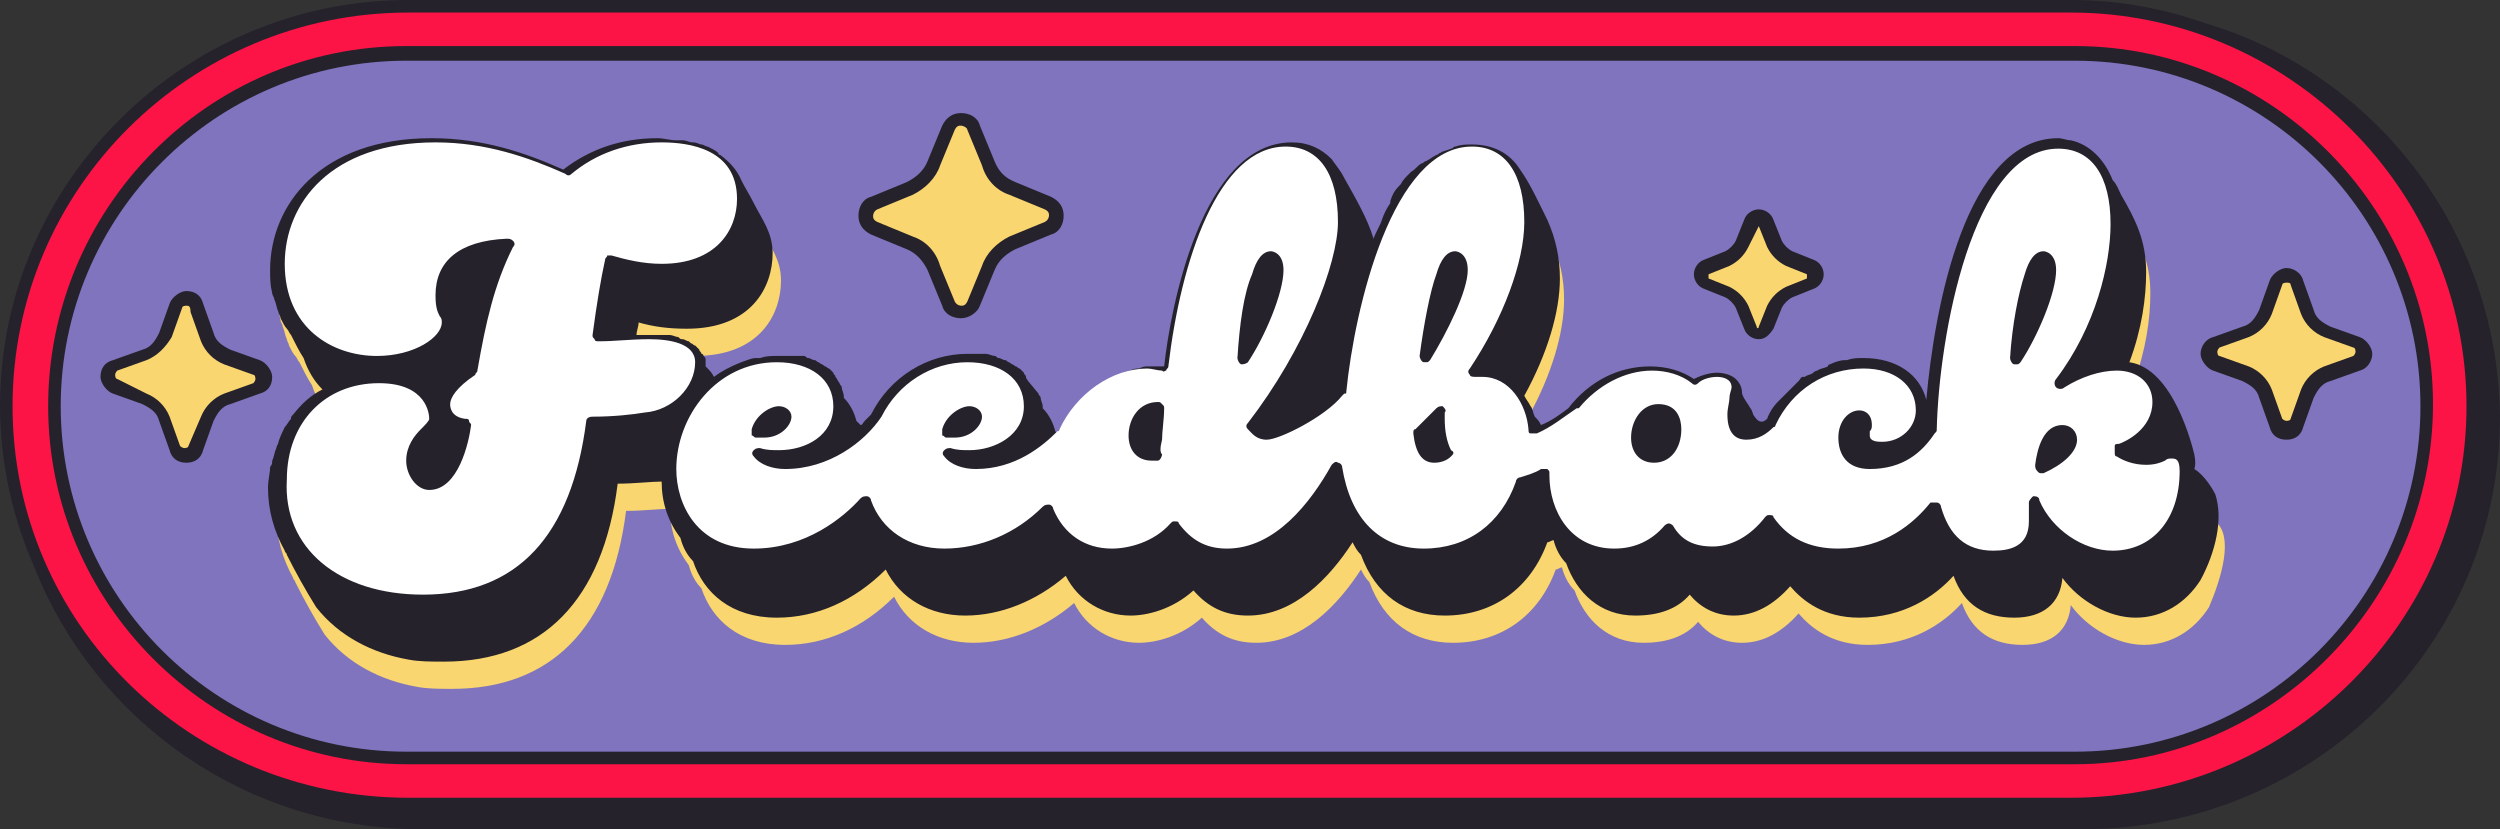 <?xml version="1.0" encoding="UTF-8"?>
<!DOCTYPE svg PUBLIC '-//W3C//DTD SVG 1.0//EN'
          'http://www.w3.org/TR/2001/REC-SVG-20010904/DTD/svg10.dtd'>
<svg height="39.6" preserveAspectRatio="xMidYMid meet" version="1.0" viewBox="0.0 0.0 119.4 39.6" width="119.4" xmlns="http://www.w3.org/2000/svg" xmlns:xlink="http://www.w3.org/1999/xlink" zoomAndPan="magnify"
><rect x="0.0" y="0.0" width="119.4" height="39.6" fill="#333333" stroke="none"/><g
  ><g id="change1_3"
    ><path d="M105.3,1.1c-2-0.7-4.1-1.1-6.4-1.1H19.5C8.8,0,0,8.7,0,19.4c0,2.7,0.6,5.3,1.6,7.6 c2.9,7.4,10.1,12.6,18.5,12.6h79.4c11,0,19.9-8.8,19.9-19.7C119.3,11,113.4,3.5,105.3,1.1z" fill="#26222c"
    /></g
    ><g id="change2_1"
    ><path d="M98.9,0.6H19.5C9.1,0.6,0.6,9,0.6,19.4s8.5,18.7,18.9,18.7h79.4c10.4,0,18.9-8.4,18.9-18.7 S109.3,0.6,98.9,0.6z" fill="#fd1446"
    /></g
    ><g
    ><g id="change3_1"
      ><path d="M99.1,36.2H19.4c-9.3,0-16.8-7.5-16.8-16.8v0c0-9.3,7.5-16.8,16.8-16.8h79.7 c9.3,0,16.8,7.5,16.8,16.8v0C115.9,28.7,108.4,36.2,99.1,36.2z" fill="#7f74bd"
      /></g
      ><g id="change1_1"
      ><path d="M99.1,36.5H19.4c-9.4,0-17.1-7.7-17.1-17.1S9.9,2.2,19.4,2.2h79.7c9.4,0,17.1,7.7,17.1,17.1 S108.5,36.5,99.1,36.5z M19.4,2.9c-9.1,0-16.5,7.4-16.5,16.5s7.4,16.5,16.5,16.5h79.7c9.1,0,16.5-7.4,16.5-16.5 S108.2,2.9,99.1,2.9H19.4z" fill="#26222c"
      /></g
    ></g
  ></g
  ><g
  ><g
    ><g id="change4_3"
      ><path d="M46.5,6.2l0.7,1.7c0.2,0.5,0.6,1,1.2,1.2L50,9.7c0.6,0.2,0.6,1,0,1.3l-1.7,0.7 c-0.5,0.2-1,0.6-1.2,1.2l-0.7,1.7c-0.2,0.6-1,0.6-1.3,0l-0.7-1.7c-0.2-0.5-0.6-1-1.2-1.2l-1.7-0.7c-0.6-0.2-0.6-1,0-1.3L43.4,9 c0.5-0.2,1-0.6,1.2-1.2l0.7-1.7C45.5,5.6,46.3,5.6,46.5,6.2z" fill="#f9d66f"
      /></g
      ><g id="change1_5"
      ><path d="M45.9,15.2c-0.4,0-0.8-0.2-0.9-0.6l-0.7-1.7c-0.2-0.4-0.5-0.8-1-1l-1.7-0.7 c-0.4-0.2-0.6-0.5-0.6-0.9c0-0.4,0.2-0.8,0.6-0.9l1.7-0.7c0.4-0.2,0.8-0.5,1-1L45,6c0.2-0.4,0.5-0.6,0.9-0.6 c0.4,0,0.8,0.2,0.9,0.6l0.7,1.7c0.2,0.5,0.5,0.8,1,1l1.7,0.7c0.4,0.2,0.6,0.5,0.6,0.9c0,0.4-0.2,0.8-0.6,0.9l-1.7,0.7 c-0.4,0.2-0.8,0.5-1,1l-0.7,1.7C46.7,14.9,46.3,15.2,45.9,15.2z M45.9,6c-0.1,0-0.2,0-0.3,0.2l-0.7,1.7c-0.2,0.6-0.7,1.1-1.3,1.4 L41.9,10c-0.2,0.1-0.2,0.3-0.2,0.3c0,0.1,0,0.2,0.2,0.3l1.7,0.7c0.6,0.2,1.1,0.7,1.3,1.4l0.7,1.7c0.1,0.2,0.3,0.2,0.3,0.2 c0.1,0,0.2,0,0.3-0.2l0.7-1.7c0.2-0.6,0.7-1.1,1.3-1.4l1.7-0.7c0.2-0.1,0.2-0.3,0.2-0.3c0-0.1,0-0.2-0.2-0.3l-1.7-0.7 c-0.6-0.2-1.1-0.7-1.3-1.4l-0.7-1.7C46.2,6.1,46,6,45.9,6z" fill="#26222c"
      /></g
    ></g
    ><g
    ><g id="change4_5"
      ><path d="M109.7,13.5l0.5,1.4c0.2,0.4,0.5,0.8,1,1l1.4,0.5c0.5,0.2,0.5,0.9,0,1l-1.4,0.5 c-0.4,0.2-0.8,0.5-1,1l-0.5,1.4c-0.2,0.5-0.9,0.5-1,0l-0.5-1.4c-0.2-0.4-0.5-0.8-1-1l-1.4-0.5c-0.5-0.2-0.5-0.9,0-1l1.4-0.5 c0.4-0.2,0.8-0.5,1-1l0.5-1.4C108.9,13.1,109.5,13.1,109.7,13.5z" fill="#f9d66f"
      /></g
      ><g id="change1_6"
      ><path d="M109.2,21c-0.4,0-0.7-0.2-0.8-0.6l-0.5-1.4c-0.1-0.4-0.4-0.6-0.8-0.8l-1.4-0.5 c-0.3-0.1-0.6-0.5-0.6-0.8s0.2-0.7,0.6-0.8l1.4-0.5c0.4-0.1,0.6-0.4,0.8-0.8l0.5-1.4c0.1-0.3,0.5-0.6,0.8-0.6s0.7,0.2,0.8,0.6 l0.5,1.4c0.1,0.4,0.4,0.6,0.8,0.8l1.4,0.5c0.3,0.1,0.6,0.5,0.6,0.8s-0.2,0.7-0.6,0.8l-1.4,0.5c-0.4,0.1-0.6,0.4-0.8,0.8l-0.5,1.4 C109.9,20.8,109.6,21,109.2,21z M109.2,13.5c0,0-0.2,0-0.2,0.1l-0.5,1.4c-0.2,0.5-0.6,0.9-1.1,1.1l-1.4,0.5 c-0.1,0.1-0.1,0.2-0.1,0.2s0,0.2,0.1,0.2l1.4,0.5c0.5,0.2,0.9,0.6,1.1,1.1l0.5,1.4c0.1,0.1,0.2,0.1,0.2,0.1s0.2,0,0.2-0.1 l0.5-1.4c0.2-0.5,0.6-0.9,1.1-1.1l1.4-0.5c0.1-0.1,0.1-0.2,0.1-0.2s0-0.2-0.1-0.2l-1.4-0.5c-0.5-0.2-0.9-0.6-1.1-1.1l-0.5-1.4 C109.4,13.5,109.3,13.5,109.2,13.5z" fill="#26222c"
      /></g
    ></g
    ><g
    ><g id="change4_4"
      ><path d="M84.3,10.7l0.4,1c0.1,0.3,0.4,0.6,0.7,0.7l1,0.4c0.3,0.1,0.3,0.6,0,0.7l-1,0.4 c-0.3,0.1-0.6,0.4-0.7,0.7l-0.4,1c-0.1,0.3-0.6,0.3-0.7,0l-0.4-1c-0.1-0.3-0.4-0.6-0.7-0.7l-1-0.4c-0.3-0.1-0.3-0.6,0-0.7l1-0.4 c0.3-0.1,0.6-0.4,0.7-0.7l0.4-1C83.7,10.4,84.2,10.4,84.3,10.7z" fill="#f9d66f"
      /></g
      ><g id="change1_4"
      ><path d="M84,16.2c-0.3,0-0.6-0.2-0.7-0.5l-0.4-1c-0.1-0.2-0.3-0.4-0.5-0.5l-1-0.4 c-0.3-0.1-0.5-0.4-0.5-0.7c0-0.3,0.2-0.6,0.5-0.7l1-0.4c0.2-0.1,0.4-0.3,0.5-0.5l0.4-1c0.1-0.3,0.4-0.5,0.7-0.5 c0.3,0,0.6,0.2,0.7,0.5v0l0.4,1c0.1,0.2,0.3,0.4,0.5,0.5l1,0.4c0.3,0.1,0.5,0.4,0.5,0.7c0,0.3-0.2,0.6-0.5,0.7l-1,0.4 c-0.2,0.1-0.4,0.3-0.5,0.5l-0.4,1C84.5,16,84.3,16.2,84,16.2z M84,10.8C83.9,10.8,83.9,10.8,84,10.8l-0.5,1 c-0.2,0.4-0.5,0.7-0.9,0.9l-1,0.4c0,0,0,0,0,0.1c0,0,0,0.1,0,0.1l1,0.4c0.4,0.2,0.7,0.5,0.9,0.9l0.4,1c0,0.1,0.1,0.1,0.1,0l0.4-1 c0.2-0.4,0.5-0.7,0.9-0.9l1-0.4c0,0,0,0,0-0.1c0,0,0-0.1,0-0.1l-1-0.4c-0.4-0.2-0.7-0.5-0.9-0.9L84,10.8C84,10.8,84,10.8,84,10.8 z" fill="#26222c"
      /></g
    ></g
    ><g
    ><g id="change4_2"
      ><path d="M9.4,14.6L10,16c0.2,0.4,0.5,0.8,1,1l1.4,0.5c0.5,0.2,0.5,0.9,0,1L11,19.1c-0.4,0.2-0.8,0.5-1,1 l-0.5,1.4c-0.2,0.5-0.9,0.5-1,0L7.9,20c-0.2-0.4-0.5-0.8-1-1l-1.4-0.5c-0.5-0.2-0.5-0.9,0-1l1.4-0.5c0.4-0.2,0.8-0.5,1-1l0.5-1.4 C8.6,14.1,9.3,14.1,9.4,14.6z" fill="#f9d66f"
      /></g
      ><g id="change1_7"
      ><path d="M8.9,22.1c-0.4,0-0.7-0.2-0.8-0.6l-0.5-1.4c-0.1-0.4-0.4-0.6-0.8-0.8l-1.4-0.5 c-0.3-0.1-0.6-0.5-0.6-0.8c0-0.4,0.2-0.7,0.6-0.8l1.4-0.5c0.4-0.1,0.6-0.4,0.8-0.8l0.5-1.4c0.1-0.3,0.5-0.6,0.8-0.6 c0.4,0,0.7,0.2,0.8,0.6l0.5,1.4c0.1,0.4,0.4,0.6,0.8,0.8l1.4,0.5c0.3,0.1,0.6,0.5,0.6,0.8c0,0.4-0.2,0.7-0.6,0.8l-1.4,0.5 c-0.4,0.1-0.6,0.4-0.8,0.8l-0.5,1.4C9.6,21.9,9.3,22.1,8.9,22.1z M8.9,14.6c0,0-0.2,0-0.2,0.1l-0.5,1.4C7.9,16.6,7.5,17,7,17.2 l-1.4,0.5c-0.1,0.1-0.1,0.2-0.1,0.2c0,0,0,0.2,0.1,0.2L7,18.8c0.5,0.2,0.9,0.6,1.1,1.1l0.5,1.4c0.1,0.1,0.2,0.1,0.2,0.1 c0,0,0.2,0,0.2-0.1l0.6-1.4c0.2-0.5,0.6-0.9,1.1-1.1l1.4-0.5c0.1-0.1,0.1-0.2,0.1-0.2c0,0,0-0.2-0.1-0.2l-1.4-0.5 c-0.5-0.2-0.9-0.6-1.1-1.1l-0.5-1.4C9.1,14.6,9,14.6,8.9,14.6z" fill="#26222c"
      /></g
    ></g
  ></g
  ><g
  ><g id="change4_1"
    ><path d="M105.8,24.9c-0.1,0-0.1-0.1-0.2-0.2c-0.1-0.1,0-0.2-0.1-0.3c-0.1-0.3-0.4-0.6-0.5-0.9 c0-0.1,0-0.1-0.1-0.2c0-0.2-0.1-0.3-0.1-0.4c-0.1-0.4-0.1-0.9-0.3-1.3c-0.2-0.5-0.5-1-0.8-1.5c-0.1-0.2-0.2-0.4-0.3-0.6 c-0.1-0.2-0.2-0.4-0.4-0.6c0,0,0,0,0,0c0,0,0,0,0,0c-0.3-0.3-0.6-0.5-1.1-0.6c0,0,0,0,0,0c0.6-1.6,0.8-3.1,0.8-4.3 c0-1.5-0.5-2.5-1.2-3.7c-0.1-0.2-0.2-0.5-0.4-0.7c-0.4-1-1.1-1.7-2-1.9c-0.2,0-0.4-0.1-0.6-0.1c-4.4,0-5.9,8-6.3,12.5 c-0.3-1.2-1.4-2-3-2c-0.3,0-0.5,0-0.8,0.1c0,0,0,0-0.1,0c-0.2,0-0.5,0.1-0.7,0.2c0,0-0.1,0-0.1,0.1c-0.2,0.1-0.4,0.1-0.5,0.2 c-0.1,0-0.2,0.1-0.2,0.1c-0.1,0.1-0.3,0.1-0.4,0.2c0,0,0,0-0.1,0c-0.1,0-0.1,0.1-0.2,0.2c-0.1,0.1-0.2,0.2-0.3,0.3 c-0.1,0.1-0.2,0.2-0.2,0.2c-0.1,0.1-0.2,0.2-0.3,0.3c0,0-0.1,0.1-0.1,0.1c0,0-0.1,0.1-0.1,0.1c-0.2,0.2-0.4,0.5-0.5,0.8 c-0.2,0.2-0.4,0.2-0.6-0.1c-0.1-0.1-0.1-0.3-0.2-0.4c-0.1-0.2-0.3-0.4-0.4-0.7c0,0,0,0,0,0c0-0.3-0.1-0.5-0.3-0.7c0,0,0,0,0,0 c0,0,0,0,0,0c0,0,0,0,0,0c-0.2-0.2-0.6-0.3-0.9-0.3c-0.3,0-0.7,0.1-1.1,0.3c-0.6-0.4-1.3-0.6-2.1-0.6c-1.5,0-2.9,0.7-3.9,2 c-0.4,0.3-0.8,0.6-1.3,0.8c-0.1-0.2-0.2-0.3-0.3-0.4c0,0,0,0,0,0c-0.1-0.2-0.1-0.4-0.2-0.5c0,0,0,0,0,0c-0.1-0.2-0.2-0.3-0.3-0.5 c1.1-2,1.7-4,1.7-5.6c0-1-0.2-1.9-0.6-2.8c-0.4-0.8-0.8-1.7-1.3-2.4c-0.5-0.8-1.3-1.2-2.3-1.2c-0.3,0-0.5,0-0.8,0.1 c-0.1,0-0.1,0.1-0.2,0.1c-0.2,0.1-0.4,0.1-0.5,0.2c-0.1,0-0.1,0.1-0.2,0.1c-0.2,0.1-0.3,0.2-0.5,0.3c-0.1,0-0.1,0.1-0.2,0.1 c-0.2,0.1-0.3,0.3-0.5,0.4c0,0-0.1,0.1-0.1,0.1c-0.2,0.2-0.3,0.3-0.4,0.5c0,0-0.1,0.1-0.1,0.1c-0.2,0.2-0.3,0.4-0.4,0.7 c0,0,0,0.1,0,0.1c-0.2,0.3-0.3,0.5-0.4,0.8c0,0,0,0,0,0c-0.1,0.3-0.3,0.6-0.4,0.9c0,0,0,0,0,0c-0.3-1-0.9-2-1.4-2.9 C64,9,63.8,8.7,63.6,8.5c0,0,0,0,0,0c-0.5-0.5-1.1-0.8-1.9-0.8c-4.3,0-5.8,7.9-6.1,10.7c-0.3,0-0.5,0-0.8,0c-0.1,0-0.2,0-0.4,0.1 c-0.1,0-0.3,0-0.4,0.1c-0.2,0-0.3,0.1-0.5,0.2c-0.1,0-0.2,0-0.2,0.1c-0.2,0.1-0.4,0.2-0.6,0.3c0,0-0.1,0-0.1,0.1 c-0.2,0.1-0.4,0.3-0.6,0.4c0,0,0,0,0,0c-0.6,0.5-1.1,1.1-1.5,1.9c0,0-0.1-0.1-0.1-0.1c-0.1-0.4-0.3-0.8-0.6-1.1c0,0,0,0,0-0.1 c0-0.1-0.1-0.3-0.1-0.4c0-0.1-0.1-0.1-0.1-0.2c-0.1-0.1-0.1-0.2-0.2-0.3c0-0.1-0.1-0.1-0.1-0.2c-0.1-0.1-0.1-0.1-0.2-0.2 c-0.1,0-0.1-0.1-0.2-0.1c-0.1-0.1-0.2-0.1-0.3-0.2c-0.1,0-0.1-0.1-0.2-0.1c-0.1,0-0.2-0.1-0.3-0.1c-0.1,0-0.1-0.1-0.2-0.1 c-0.1,0-0.3-0.1-0.4-0.1c-0.1,0-0.1,0-0.2,0c-0.2,0-0.4,0-0.7,0c-1.9,0-3.7,1.1-4.6,2.9c-0.1,0.1-0.2,0.2-0.3,0.3 c-0.1,0.1-0.1,0.2-0.2,0.2c0,0,0,0,0,0c-0.1-0.1-0.1-0.1-0.2-0.2c-0.1-0.4-0.3-0.8-0.6-1.1c0,0,0,0,0-0.1c0-0.1-0.1-0.3-0.1-0.4 c0-0.1-0.1-0.1-0.1-0.2c-0.1-0.1-0.1-0.2-0.2-0.3c0-0.1-0.1-0.1-0.1-0.2c-0.1-0.1-0.1-0.1-0.2-0.2c-0.1,0-0.1-0.1-0.2-0.1 c-0.1-0.1-0.2-0.1-0.3-0.2c-0.1,0-0.1-0.1-0.2-0.1c-0.1,0-0.2-0.1-0.3-0.1c-0.1,0-0.1-0.1-0.2-0.1c-0.1,0-0.3-0.1-0.4-0.1 c-0.1,0-0.1,0-0.2,0c-0.2,0-0.4,0-0.7,0c-0.3,0-0.5,0-0.8,0.1c-0.1,0-0.1,0-0.2,0c-0.2,0-0.4,0.1-0.7,0.2c0,0,0,0,0,0 c-0.5,0.2-0.9,0.4-1.3,0.7c-0.1-0.2-0.2-0.3-0.4-0.5c0,0,0,0,0,0c0-0.1,0-0.2,0-0.2c0,0,0,0,0-0.1c0-0.1,0-0.1-0.1-0.2 c0,0,0-0.1-0.1-0.1c0-0.1-0.1-0.1-0.1-0.2c0,0-0.1-0.1-0.1-0.1c0,0-0.1-0.1-0.1-0.1c-0.1,0-0.1-0.1-0.2-0.1c0,0-0.1-0.1-0.1-0.1 c-0.1,0-0.2-0.1-0.3-0.1c-0.1,0-0.1,0-0.2-0.1c-0.1,0-0.3-0.1-0.4-0.1c-0.1,0-0.1,0-0.2,0c-0.2,0-0.5,0-0.8,0c-0.2,0-0.4,0-0.6,0 c0-0.2,0.1-0.4,0.1-0.6c0.7,0.2,1.4,0.3,2.3,0.3c3.1,0,4.1-2,4.1-3.6c0-1-0.5-1.6-0.9-2.4c-0.2-0.4-0.4-0.7-0.6-1.1 c-0.2-0.5-0.6-0.9-1-1.2c0,0,0,0,0,0c0,0-0.1,0-0.1-0.1c-0.1-0.1-0.3-0.2-0.5-0.3c-0.1,0-0.2-0.1-0.3-0.1c-0.1,0-0.2-0.1-0.4-0.1 c-0.2,0-0.3-0.1-0.5-0.1c-0.1,0-0.2,0-0.3,0c-0.3,0-0.6-0.1-0.9-0.1c-1.7,0-3.2,0.5-4.5,1.5c-1.8-0.8-3.8-1.5-6.3-1.5 c-5.3,0-7.7,3.2-7.7,6.3c0,0.4,0,0.7,0.1,1.1c0,0.1,0.1,0.2,0.1,0.3c0.1,0.2,0.1,0.4,0.2,0.6c0,0.1,0.1,0.2,0.1,0.3 c0.1,0.2,0.2,0.4,0.3,0.5c0.1,0.1,0.1,0.2,0.2,0.3c0.2,0.4,0.4,0.8,0.6,1.1c0.2,0.6,0.5,1.1,0.9,1.5c-0.6,0.3-1,0.7-1.4,1.2 c-0.1,0.1-0.1,0.1-0.1,0.2c-0.1,0.1-0.2,0.3-0.3,0.4c-0.1,0.2-0.2,0.4-0.3,0.7c0,0.1-0.1,0.2-0.1,0.3c-0.1,0.2-0.1,0.4-0.2,0.6 c0,0.1,0,0.2-0.1,0.3c0,0.3-0.1,0.6-0.1,1c0,1.1,0.3,2.1,0.8,3c0,0.1,0.1,0.1,0.1,0.2c0.4,0.8,0.9,1.7,1.4,2.5 c1.1,1.4,2.7,2.2,4.4,2.5c0.5,0.1,1.1,0.1,1.7,0.1c4.7,0,7.6-2.9,8.3-8.5c0.8,0,1.6-0.1,2.1-0.1c0,1,0.3,1.9,0.9,2.7 c0.1,0.4,0.3,0.8,0.6,1.1c0.5,1.5,1.8,2.7,4,2.7c1.9,0,3.7-0.8,5.2-2.3c0.7,1.4,2.1,2.2,3.8,2.2c1.7,0,3.4-0.7,4.8-1.9 c0.6,1.2,1.8,1.9,3.1,1.9c0.8,0,2-0.3,3-1.2c0.7,0.8,1.5,1.2,2.6,1.2c2.2,0,3.9-1.8,5-3.5c0.1,0.2,0.2,0.4,0.4,0.6 c0.7,1.9,2.1,2.9,4,2.9c2.3,0,4.1-1.3,4.9-3.5c0.1,0,0.2-0.1,0.3-0.1c0.1,0.4,0.3,0.8,0.6,1.1c0.5,1.4,1.6,2.5,3.3,2.5 c1.1,0,2-0.3,2.6-1c0.5,0.6,1.2,1,2.1,1c1,0,1.9-0.5,2.7-1.4c0.6,0.7,1.6,1.5,3.3,1.5c2.1,0,3.6-1,4.5-2c0.5,1.4,1.5,2,2.9,2 c1.4,0,2.2-0.7,2.3-1.9c0.8,1.1,2.2,1.9,3.5,1.9c1.3,0,2.4-0.7,3.1-1.8C106.1,27.6,106.7,25.6,105.8,24.9z" fill="#f9d66f"
    /></g
    ><g id="change1_2"
    ><path d="M105.8,23.6c-0.1-0.2-0.5-0.9-1-1.2c0,0,0.1-0.2,0-0.7c-0.1-0.4-1-4.1-3.1-4.4c0,0,0,0,0,0 c0.6-1.6,0.8-3.1,0.8-4.3c0-1.5-0.5-2.5-1.2-3.7c-0.1-0.2-0.2-0.5-0.4-0.7c-0.4-1-1.1-1.7-2-1.9c-0.2,0-0.4-0.1-0.6-0.1 c-4.4,0-5.9,8-6.3,12.5c-0.3-1.2-1.4-2-3-2c-0.3,0-0.5,0-0.8,0.1c0,0,0,0-0.1,0c-0.2,0-0.5,0.1-0.7,0.2c0,0-0.1,0-0.1,0.1 c-0.2,0.1-0.4,0.1-0.5,0.2c-0.1,0-0.2,0.1-0.2,0.1c-0.1,0.1-0.3,0.1-0.4,0.2c0,0,0,0-0.1,0c-0.1,0-0.1,0.1-0.2,0.2 c-0.1,0.1-0.2,0.2-0.3,0.3c-0.1,0.1-0.2,0.2-0.2,0.2c-0.1,0.1-0.2,0.2-0.3,0.3c0,0-0.1,0.1-0.1,0.1c0,0-0.1,0.1-0.1,0.1 c-0.2,0.2-0.4,0.5-0.5,0.8c-0.2,0.2-0.4,0.2-0.6-0.1c-0.1-0.1-0.1-0.3-0.2-0.4c-0.1-0.2-0.3-0.4-0.4-0.7c0,0,0,0,0,0 c0-0.3-0.1-0.5-0.3-0.7c0,0,0,0,0,0c0,0,0,0,0,0c0,0,0,0,0,0c-0.2-0.2-0.6-0.3-0.9-0.3c-0.3,0-0.7,0.1-1.1,0.3 c-0.6-0.4-1.3-0.6-2.1-0.6c-1.5,0-2.9,0.7-3.9,2c-0.4,0.3-0.8,0.6-1.3,0.8c-0.1-0.2-0.2-0.3-0.3-0.4c0,0,0,0,0,0 c-0.1-0.2-0.1-0.4-0.2-0.5c0,0,0,0,0,0c-0.1-0.2-0.2-0.3-0.3-0.5c1.1-2,1.7-4,1.7-5.6c0-1-0.2-1.9-0.6-2.8 c-0.4-0.8-0.8-1.7-1.3-2.4c-0.5-0.8-1.3-1.2-2.3-1.2c-0.3,0-0.5,0-0.8,0.1c-0.1,0-0.1,0.1-0.2,0.1c-0.2,0.1-0.4,0.1-0.5,0.2 c-0.1,0-0.1,0.1-0.2,0.1c-0.2,0.1-0.3,0.2-0.5,0.3c-0.1,0-0.1,0.1-0.2,0.1c-0.2,0.1-0.3,0.3-0.5,0.4c0,0-0.1,0.1-0.1,0.1 c-0.2,0.2-0.3,0.3-0.4,0.5c0,0-0.1,0.1-0.1,0.1c-0.2,0.2-0.3,0.4-0.4,0.7c0,0,0,0.1,0,0.1c-0.2,0.3-0.3,0.5-0.4,0.8c0,0,0,0,0,0 c-0.1,0.3-0.3,0.6-0.4,0.9c0,0,0,0,0,0c-0.3-1-0.9-2-1.4-2.9c-0.2-0.4-0.4-0.6-0.6-0.9c0,0,0,0,0,0c-0.5-0.5-1.1-0.8-1.9-0.8 c-4.3,0-5.8,7.9-6.1,10.7c-0.3,0-0.5,0-0.8,0c-0.1,0-0.2,0-0.4,0.1c-0.1,0-0.3,0-0.4,0.1c-0.2,0-0.3,0.1-0.5,0.2 c-0.1,0-0.2,0-0.2,0.1c-0.2,0.1-0.4,0.2-0.6,0.3c0,0-0.1,0-0.1,0.1c-0.2,0.1-0.4,0.3-0.6,0.4c0,0,0,0,0,0 c-0.6,0.5-1.1,1.1-1.5,1.9c0,0-0.1-0.1-0.1-0.1c-0.1-0.4-0.3-0.8-0.6-1.1c0,0,0,0,0-0.1c0-0.1-0.1-0.3-0.1-0.4 c0-0.1-0.1-0.1-0.1-0.2C49.1,18.2,49,18.1,49,18c0-0.1-0.1-0.1-0.1-0.2c-0.1-0.1-0.1-0.1-0.2-0.2c-0.1,0-0.1-0.1-0.2-0.1 c-0.1-0.1-0.2-0.1-0.3-0.2c-0.1,0-0.1-0.1-0.2-0.1c-0.1,0-0.2-0.1-0.3-0.1c-0.1,0-0.1-0.1-0.2-0.1c-0.1,0-0.3-0.1-0.4-0.1 c-0.1,0-0.1,0-0.2,0c-0.2,0-0.4,0-0.7,0c-1.9,0-3.7,1.1-4.6,2.9c-0.1,0.1-0.2,0.2-0.3,0.3c-0.1,0.1-0.1,0.2-0.2,0.2c0,0,0,0,0,0 c-0.1-0.1-0.1-0.1-0.2-0.2c-0.1-0.4-0.3-0.8-0.6-1.1c0,0,0,0,0-0.1c0-0.1-0.1-0.3-0.1-0.4c0-0.1-0.1-0.1-0.1-0.2 c-0.1-0.1-0.1-0.2-0.2-0.3c0-0.1-0.1-0.1-0.1-0.2c-0.1-0.1-0.1-0.1-0.2-0.2c-0.1,0-0.1-0.1-0.2-0.1c-0.1-0.1-0.2-0.1-0.3-0.2 c-0.1,0-0.1-0.1-0.2-0.1c-0.1,0-0.2-0.1-0.3-0.1c-0.1,0-0.1-0.1-0.2-0.1C38.3,17,38.1,17,38,17c-0.1,0-0.1,0-0.2,0 c-0.2,0-0.4,0-0.7,0c-0.3,0-0.5,0-0.8,0.1c-0.1,0-0.1,0-0.2,0c-0.2,0-0.4,0.1-0.7,0.2c0,0,0,0,0,0c-0.5,0.2-0.9,0.4-1.3,0.7 c-0.1-0.2-0.2-0.3-0.4-0.5c0,0,0,0,0,0c0-0.1,0-0.2,0-0.2c0,0,0,0,0-0.1c0-0.1,0-0.1-0.1-0.2c0,0,0-0.1-0.1-0.1 c0-0.1-0.1-0.1-0.1-0.2c0,0-0.1-0.1-0.1-0.1c0,0-0.1-0.1-0.1-0.1c-0.1,0-0.1-0.1-0.2-0.1c0,0-0.1-0.1-0.1-0.1 c-0.1,0-0.2-0.1-0.3-0.1c-0.1,0-0.1,0-0.2-0.1c-0.1,0-0.3-0.1-0.4-0.1c-0.1,0-0.1,0-0.2,0c-0.2,0-0.5,0-0.8,0c-0.2,0-0.4,0-0.6,0 c0-0.2,0.1-0.4,0.1-0.6c0.7,0.2,1.4,0.3,2.3,0.3c3.1,0,4.1-2,4.1-3.6c0-1-0.5-1.6-0.9-2.4c-0.2-0.4-0.4-0.7-0.6-1.1 c-0.2-0.5-0.6-0.9-1-1.2c0,0,0,0,0,0c0,0-0.1,0-0.1-0.1c-0.1-0.1-0.3-0.2-0.5-0.3c-0.1,0-0.2-0.1-0.3-0.1c-0.1,0-0.2-0.1-0.4-0.1 c-0.2,0-0.3-0.1-0.5-0.1c-0.1,0-0.2,0-0.3,0c-0.3,0-0.6-0.1-0.9-0.1c-1.7,0-3.2,0.5-4.5,1.5c-1.8-0.8-3.8-1.5-6.3-1.5 c-5.3,0-7.7,3.2-7.7,6.3c0,0.4,0,0.7,0.1,1.1c0,0.1,0.1,0.2,0.1,0.3c0.1,0.2,0.1,0.4,0.2,0.6c0,0.1,0.1,0.2,0.1,0.3 c0.1,0.2,0.2,0.4,0.3,0.5c0.1,0.1,0.1,0.2,0.2,0.3c0.2,0.4,0.4,0.8,0.6,1.1c0.2,0.6,0.5,1.1,0.9,1.5c-0.6,0.3-1,0.7-1.4,1.2 c-0.1,0.1-0.1,0.1-0.1,0.2c-0.1,0.1-0.2,0.3-0.3,0.4c-0.1,0.2-0.2,0.4-0.3,0.7c0,0.1-0.1,0.2-0.1,0.3c-0.1,0.2-0.1,0.4-0.2,0.6 c0,0.1,0,0.2-0.1,0.3c0,0.3-0.1,0.6-0.1,1c0,1.1,0.3,2.1,0.8,3c0,0.1,0.1,0.1,0.1,0.2c0.4,0.8,0.9,1.7,1.4,2.5 c1.1,1.4,2.7,2.2,4.4,2.5c0.5,0.1,1.1,0.1,1.7,0.1c4.7,0,7.6-2.9,8.3-8.5c0.8,0,1.6-0.1,2.1-0.1c0,1,0.3,1.9,0.9,2.7 c0.1,0.4,0.3,0.8,0.6,1.1c0.5,1.5,1.8,2.7,4,2.7c1.9,0,3.7-0.8,5.2-2.3c0.7,1.4,2.1,2.2,3.8,2.2c1.7,0,3.4-0.7,4.8-1.9 c0.6,1.2,1.8,1.9,3.1,1.9c0.8,0,2-0.3,3-1.2c0.7,0.8,1.5,1.2,2.6,1.2c2.2,0,3.9-1.8,5-3.5c0.1,0.2,0.2,0.4,0.4,0.6 c0.7,1.9,2.1,2.9,4,2.9c2.3,0,4.1-1.3,4.9-3.5c0.1,0,0.2-0.1,0.3-0.1c0.1,0.4,0.3,0.8,0.6,1.1c0.5,1.4,1.6,2.5,3.3,2.5 c1.1,0,2-0.3,2.6-1c0.5,0.6,1.2,1,2.1,1c1,0,1.9-0.5,2.7-1.4c0.6,0.7,1.6,1.5,3.3,1.5c2.1,0,3.6-1,4.5-2c0.5,1.4,1.5,2,2.9,2 c1.4,0,2.2-0.7,2.3-1.9c0.8,1.1,2.2,1.9,3.5,1.9c1.3,0,2.4-0.7,3.1-1.8C105.8,26.4,106.2,24.8,105.8,23.6z" fill="#26222c"
    /></g
    ><g
    ><g id="change5_1"
      ><path d="M92.5,24c0.1,0,0.2,0.1,0.2,0.2c0.4,1.4,1.2,2.1,2.5,2.1c0.8,0,1.7-0.2,1.7-1.4V24 c0-0.1,0.1-0.2,0.2-0.3c0.1,0,0.3,0,0.3,0.2c0.6,1.4,2.1,2.4,3.5,2.4c1.9,0,3.2-1.5,3.2-3.8c0-0.6-0.2-0.6-0.4-0.6 c-0.1,0-0.2,0-0.3,0.1c-0.2,0.1-0.5,0.2-0.9,0.2c-0.6,0-1.1-0.2-1.4-0.4c-0.1,0-0.1-0.1-0.1-0.2l0-0.1c0-0.1,0-0.2,0-0.2 c0-0.1,0.1-0.1,0.2-0.1c0.3-0.1,1.6-0.7,1.6-2c0-0.9-0.7-1.5-1.7-1.5c-0.8,0-1.7,0.3-2.5,0.8c-0.1,0.1-0.3,0.1-0.4,0 c-0.1-0.1-0.1-0.3,0-0.4c1.9-2.5,2.6-5.5,2.6-7.4c0-2.3-0.9-3.6-2.5-3.6c-4.1,0-5.7,9-5.8,13.4c0,0.1,0,0.1-0.1,0.2 c-0.6,0.9-1.5,1.7-3.1,1.7c-1.1,0-1.5-0.7-1.5-1.5c0-0.8,0.5-1.3,1-1.3c0.3,0,0.6,0.2,0.6,0.7c0,0.1,0,0.2-0.1,0.3 c0,0.1,0,0.1,0,0.2c0,0.3,0.4,0.3,0.6,0.3c0.9,0,1.6-0.7,1.6-1.5c0-1.2-1-2-2.5-2c-1.8,0-3.4,1-4.2,2.7c0,0,0,0.1-0.1,0.1 c-0.3,0.3-0.7,0.6-1.3,0.6c-0.3,0-0.9-0.1-0.9-1.2c0-0.3,0.1-0.6,0.1-0.8c0-0.2,0.1-0.4,0.1-0.5c0-0.4-0.4-0.5-0.7-0.5 c-0.3,0-0.7,0.1-0.9,0.3c-0.1,0.1-0.2,0.1-0.3,0c-0.5-0.4-1.2-0.6-1.9-0.6c-1.3,0-2.6,0.7-3.5,1.8c0,0,0,0-0.1,0 c-0.6,0.4-1.2,0.9-1.9,1.2c-0.1,0-0.2,0-0.3,0c-0.1,0-0.1-0.1-0.1-0.2c-0.1-1.2-0.9-2.5-2.2-2.5c-0.1,0-0.2,0-0.3,0 c-0.1,0-0.3,0-0.3-0.1c-0.1-0.1-0.1-0.2,0-0.3c1.6-2.4,2.6-5.1,2.6-7c0-2.3-0.9-3.6-2.5-3.6c-3.8,0-5.6,7.7-6,11.7 c0,0.1,0,0.1-0.1,0.1c0,0-0.1,0.1-0.1,0.1c-0.8,1-3,2.1-3.6,2.1c-0.5,0-0.7-0.3-0.9-0.5c-0.1-0.1-0.1-0.2,0-0.3 c2.7-3.5,4.3-7.6,4.3-9.6c0-2.3-0.9-3.6-2.5-3.6c-3.2,0-5,5.4-5.6,10.5c0,0.1-0.1,0.1-0.1,0.2c-0.1,0-0.1,0.1-0.2,0 c-0.2,0-0.5-0.1-0.7-0.1c-1.7,0-3.4,1.2-4.2,2.9c0,0,0,0.1-0.1,0.1c-0.7,0.7-2,1.8-3.9,1.8c-0.6,0-1.2-0.2-1.5-0.6 c-0.1-0.1-0.1-0.2,0-0.3c0.1-0.1,0.2-0.1,0.3-0.1c0.3,0.1,0.6,0.1,0.9,0.1c1.2,0,2.6-0.7,2.6-2.1c0-1.3-1.1-2.1-2.7-2.1 c-1.7,0-3.3,1-4.1,2.6c-0.8,1.2-2.5,2.5-4.6,2.5c-0.6,0-1.2-0.2-1.5-0.6c-0.1-0.1-0.1-0.2,0-0.3c0.1-0.1,0.2-0.1,0.3-0.1 c0.3,0.1,0.6,0.1,0.9,0.1c1.3,0,2.6-0.7,2.6-2.1c0-1.3-1.1-2.1-2.7-2.1c-2.9,0-4.8,2.6-4.8,5.1c0,1.7,1,3.8,3.7,3.8 c2.5,0,4.3-1.5,5.1-2.4c0.1-0.1,0.2-0.1,0.3-0.1c0.1,0,0.2,0.1,0.2,0.2c0.5,1.4,1.8,2.3,3.5,2.3c1.7,0,3.4-0.7,4.7-2 c0.1-0.1,0.2-0.1,0.3-0.1c0.1,0,0.2,0.1,0.2,0.2c0.5,1.2,1.5,1.9,2.8,1.9c0.8,0,2-0.3,2.8-1.2c0.1-0.1,0.1-0.1,0.2-0.1 c0.1,0,0.2,0,0.2,0.1c0.6,0.8,1.3,1.2,2.3,1.2c2.3,0,4-2.2,5-4c0.1-0.1,0.2-0.2,0.3-0.1c0.1,0,0.2,0.1,0.2,0.2 c0.4,2.5,1.8,3.9,3.9,3.9c2.1,0,3.7-1.2,4.4-3.2c0-0.1,0.1-0.2,0.2-0.2c0.3-0.1,0.7-0.2,1-0.4c0.1,0,0.2,0,0.3,0 c0.1,0.1,0.1,0.1,0.1,0.2c0,0,0,0.1,0,0.1c0,1.7,1,3.5,3.1,3.5c1,0,1.8-0.4,2.4-1.1c0.1-0.1,0.2-0.1,0.2-0.1 c0.1,0,0.2,0.1,0.2,0.1c0.4,0.7,1,1,1.9,1c0.9,0,1.8-0.5,2.5-1.4c0.1-0.1,0.1-0.1,0.2-0.1c0,0,0,0,0,0c0.1,0,0.2,0,0.2,0.1 c0.7,1,1.7,1.5,3.1,1.5c2.2,0,3.6-1.2,4.4-2.2C92.3,24,92.4,24,92.5,24z M98.5,20.3c0.4,0,0.7,0.3,0.7,0.7c0,0.6-0.7,1.2-1.6,1.6 c0,0-0.1,0-0.1,0c-0.1,0-0.1,0-0.2-0.1c-0.1-0.1-0.1-0.2-0.1-0.3C97.3,21.4,97.6,20.3,98.5,20.3z M96.7,13.1 c0.2-0.7,0.5-1.1,0.9-1.1c0.1,0,0.6,0.1,0.6,0.9c0,1.1-0.9,3.2-1.7,4.4c-0.1,0.1-0.1,0.1-0.2,0.1c0,0-0.1,0-0.1,0 c-0.1,0-0.2-0.2-0.2-0.3C96.1,15.5,96.4,14,96.7,13.1z M35.9,20.5c0.2-0.7,0.9-1.1,1.3-1.1c0.3,0,0.6,0.2,0.6,0.5 c0,0.4-0.5,1-1.3,1c-0.1,0-0.2,0-0.4,0c-0.1,0-0.1-0.1-0.2-0.1C35.9,20.6,35.9,20.6,35.9,20.5z M45,20.5c0.2-0.7,0.9-1.1,1.3-1.1 c0.3,0,0.6,0.2,0.6,0.5c0,0.4-0.5,1-1.3,1c-0.1,0-0.2,0-0.4,0c-0.1,0-0.1-0.1-0.2-0.1C45,20.6,45,20.5,45,20.5z M55.5,21.7 c0,0.1-0.1,0.3-0.2,0.3c-0.1,0-0.2,0-0.3,0c-0.7,0-1.1-0.5-1.1-1.2c0-0.8,0.5-1.6,1.4-1.6c0.1,0,0.1,0,0.2,0.1 c0.1,0.1,0.1,0.1,0.1,0.2c0,0.5-0.1,1.1-0.1,1.5C55.4,21.4,55.4,21.6,55.5,21.7z M59.3,17.4c-0.1,0-0.2-0.2-0.2-0.3 c0.1-1.6,0.3-3.1,0.7-4c0.2-0.7,0.5-1.1,0.9-1.1c0.1,0,0.6,0.1,0.6,0.9c0,1.1-0.9,3.2-1.7,4.4C59.6,17.3,59.5,17.4,59.3,17.4 C59.3,17.4,59.3,17.4,59.3,17.4z M68.6,13.1c0.2-0.7,0.5-1.1,0.9-1.1c0.1,0,0.6,0.1,0.6,0.9c0,1-1,3-1.8,4.3 c-0.1,0.1-0.1,0.1-0.2,0.1c0,0-0.1,0-0.1,0c-0.1,0-0.2-0.2-0.2-0.3C68,15.5,68.3,13.9,68.6,13.1z M69.3,21.8 c-0.2,0.2-0.5,0.3-0.8,0.3c-0.6,0-0.9-0.5-1-1.4c0-0.1,0-0.2,0.1-0.2c0.3-0.3,0.6-0.6,0.9-0.9l0.1-0.1c0.1-0.1,0.2-0.1,0.3-0.1 c0.1,0.1,0.2,0.2,0.1,0.3c0,0.1,0,0.2,0,0.3c0,0.6,0.1,1.1,0.3,1.5C69.5,21.6,69.4,21.7,69.3,21.8z M79,22.1 c-0.7,0-1.1-0.5-1.1-1.2c0-0.8,0.5-1.6,1.3-1.6c0.9,0,1.1,0.7,1.1,1.2C80.3,21.4,79.8,22.1,79,22.1z" fill="#fff"
      /></g
      ><g id="change5_2"
      ><path d="M20.2,28.4c4.5,0,7.1-2.8,7.8-8.3c0-0.1,0.1-0.2,0.3-0.2c1,0,1.9-0.1,2.5-0.2 c1.3-0.1,2.4-1.2,2.4-2.4c0-0.9-1.2-1.1-2.2-1.1c-0.9,0-1.6,0.1-2.4,0.1c-0.1,0-0.2,0-0.2-0.1c-0.1-0.1-0.1-0.1-0.1-0.2 c0.2-1.5,0.4-2.7,0.6-3.6c0-0.1,0.1-0.1,0.1-0.2c0.1,0,0.1,0,0.2,0c0.7,0.2,1.5,0.4,2.4,0.4c2.6,0,3.6-1.6,3.6-3.1 c0-2.4-2.3-2.7-3.6-2.7c-1.6,0-3.1,0.5-4.3,1.5c-0.1,0.1-0.2,0.1-0.3,0c-1.8-0.8-3.8-1.5-6.2-1.5c-5,0-7.2,2.9-7.2,5.8 c0,3.1,2.3,4.4,4.4,4.4c1.8,0,3.1-0.9,3.1-1.6c0-0.1,0-0.2-0.1-0.3c-0.1-0.2-0.2-0.4-0.2-1c0-1.6,1.1-2.6,3.4-2.7 c0.1,0,0.2,0,0.3,0.1c0.1,0.1,0.1,0.2,0,0.3c-0.9,1.8-1.3,3.6-1.7,5.9c0,0.1-0.1,0.1-0.1,0.2c-0.9,0.6-1.2,1.1-1.2,1.4 c0,0.1,0,0.6,0.7,0.7c0.1,0,0.2,0,0.2,0.1c0,0.1,0.1,0.1,0.1,0.2c-0.1,0.8-0.6,3.1-2,3.1c-0.6,0-1.1-0.7-1.1-1.4 c0-0.7,0.4-1.2,0.7-1.5c0.2-0.2,0.4-0.4,0.4-0.5c0-0.2-0.1-1.7-2.4-1.7c-2.6,0-4.4,1.9-4.4,4.6C13.5,26.2,16.2,28.4,20.2,28.4z" fill="#fff"
      /></g
    ></g
  ></g
></svg
>
